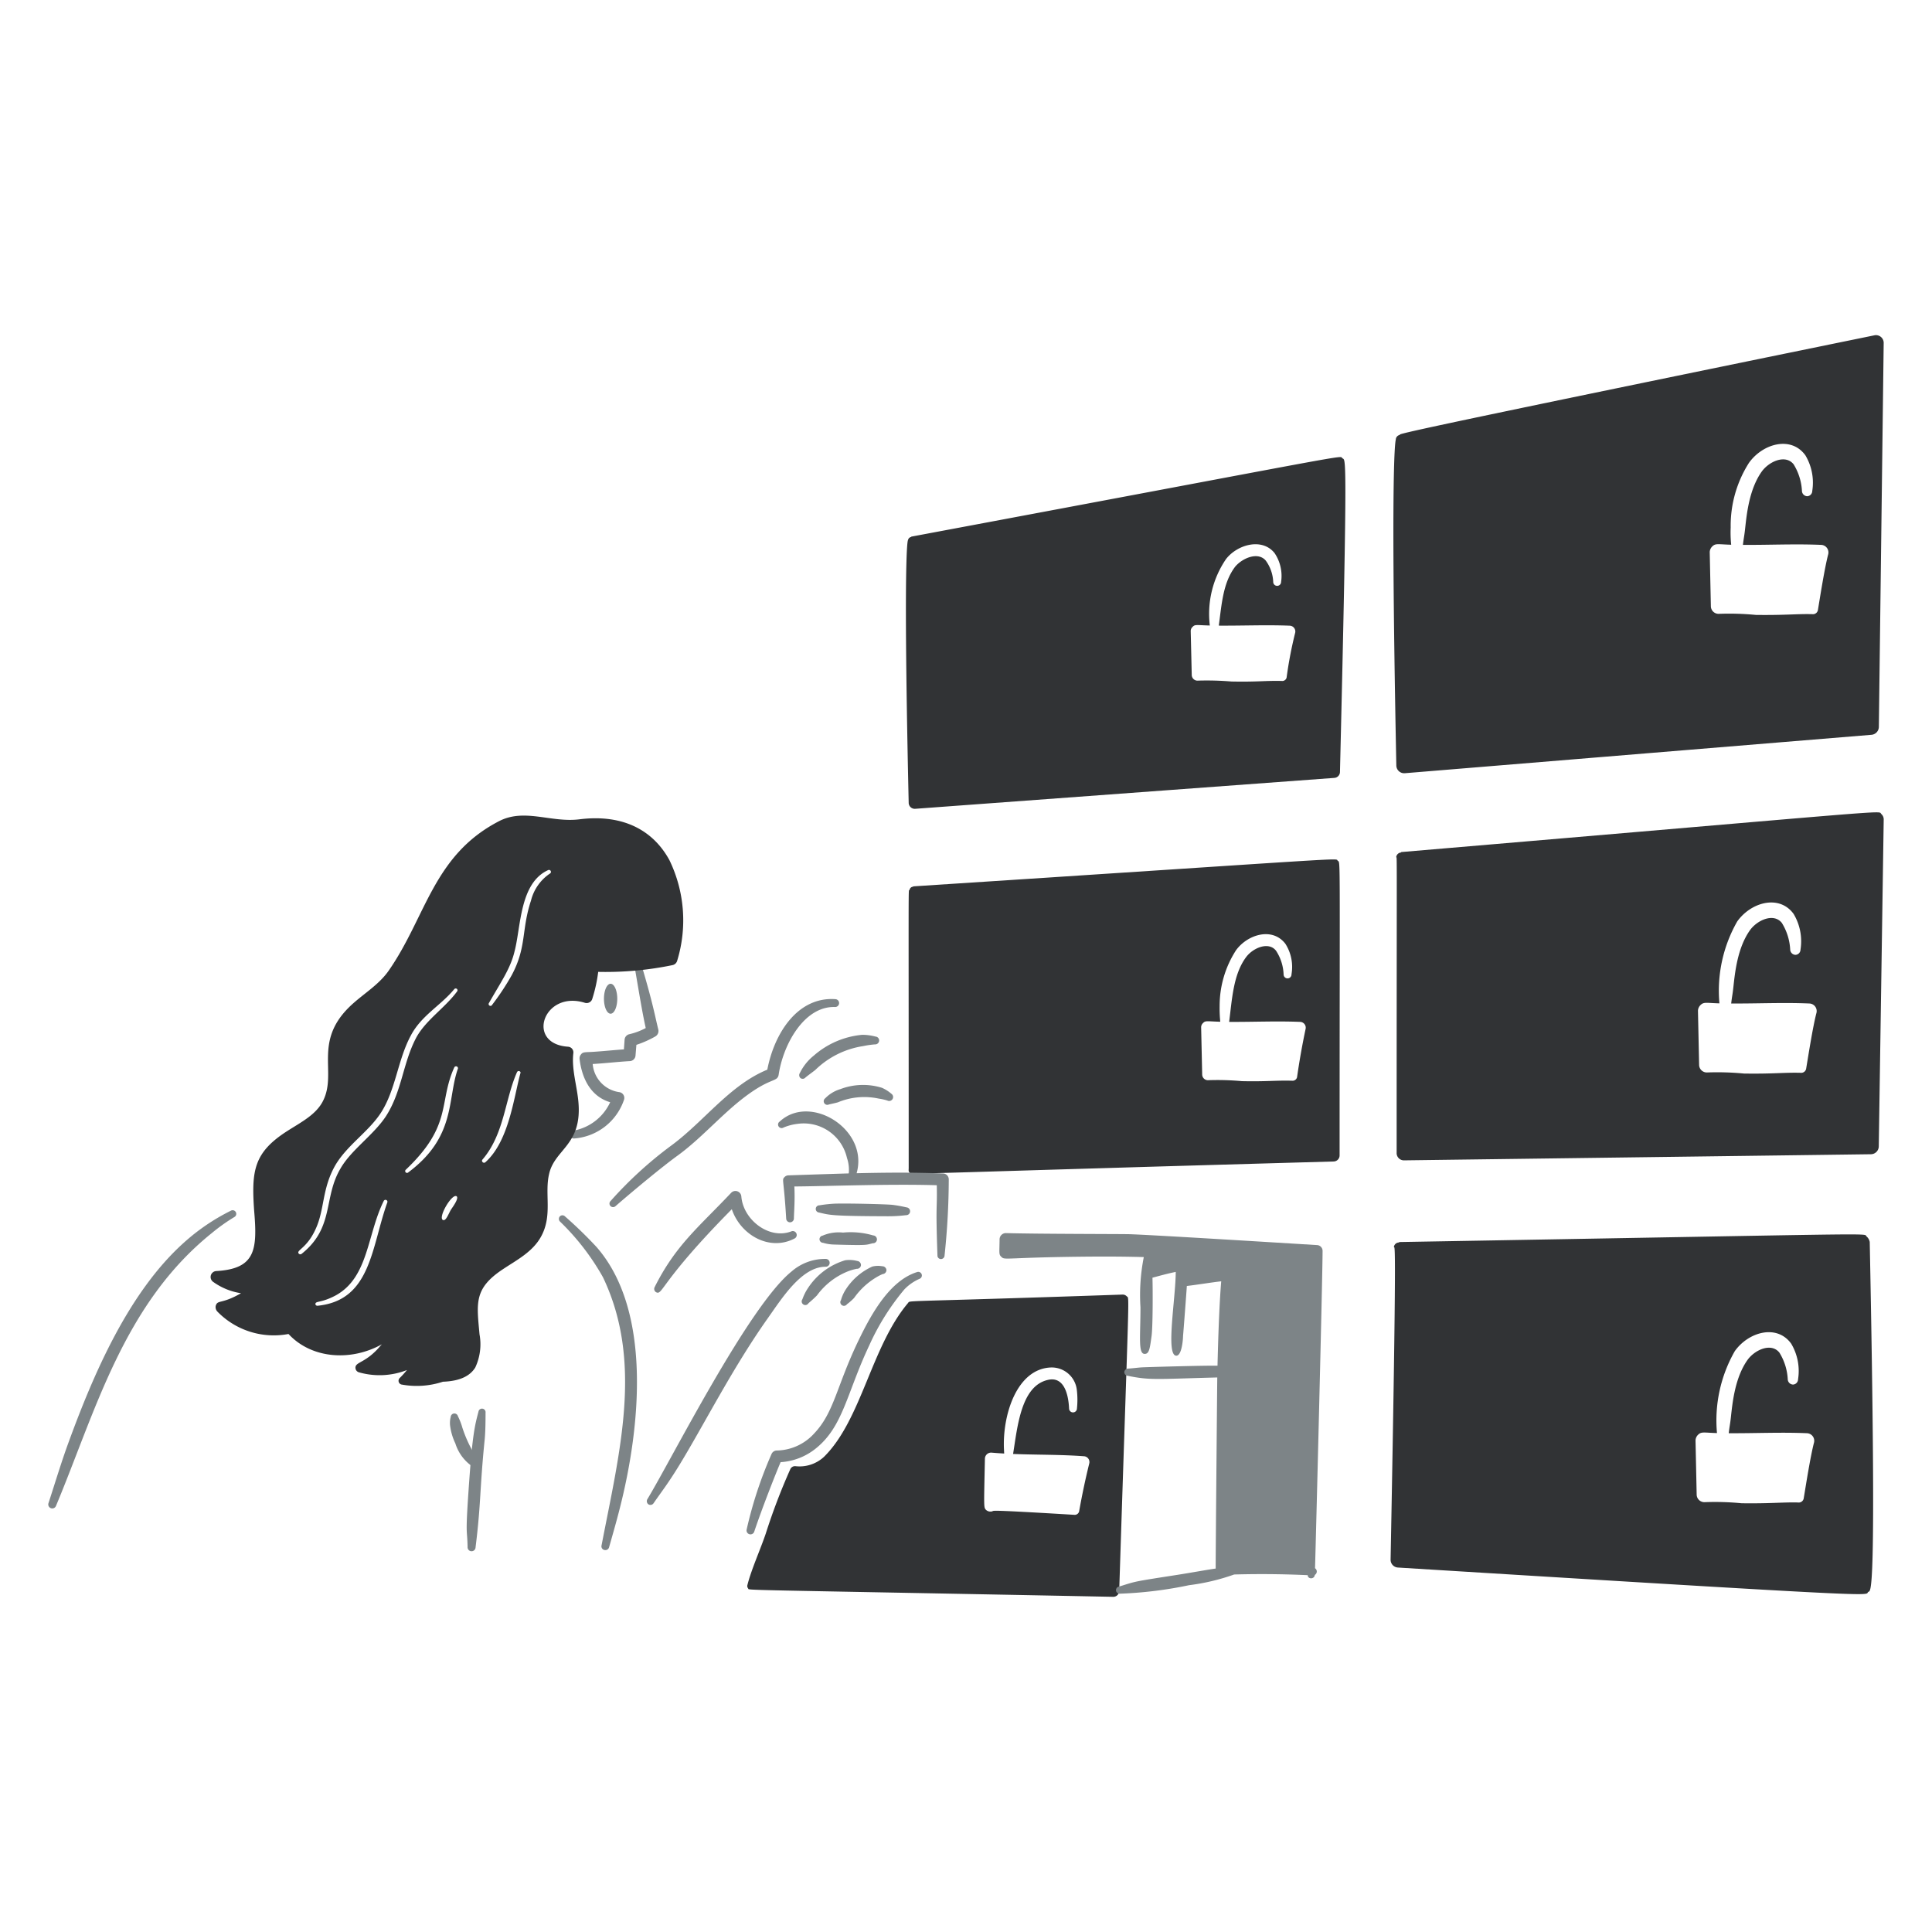 <svg xmlns="http://www.w3.org/2000/svg" viewBox="0 0 200 200"><path fill="#313335" d="M138.477 89.1c-.306-.286 2.543-.365-43.945 2.657v.035a.391.391 0 0 0-.377.371c-.136 0-.087-2.177-.087 28.753 0 .166-.038.322.062.436.306.276-2.5.195 43.945-1.116a.629.629 0 0 0 .6-.627c.003-32.118.099-30.233-.198-30.509zm-3.321 17.415a76.678 76.678 0 0 0-.886 5 .471.471 0 0 1-.5.361c-1.765-.048-2.578.1-5.21.044a27.862 27.862 0 0 0-3.438-.1.6.6 0 0 1-.673-.615l-.107-4.856a.588.588 0 0 1 .212-.457c.231-.26.466-.154 1.768-.122a13.628 13.628 0 0 1-.066-1.633 10.606 10.606 0 0 1 1.7-5.773c1.177-1.614 3.737-2.428 5.1-.673a4.448 4.448 0 0 1 .639 3.17.408.408 0 0 1-.816.027 4.807 4.807 0 0 0-.779-2.462c-.763-1-2.41-.3-3.12.677-1.315 1.785-1.435 4.314-1.739 6.682 2.467.016 4.9-.1 7.34 0a.6.6 0 0 1 .575.727z"/><path fill="#7d8487" d="M66.846 106.423c-.364-1.649-.641-3.383-1.126-6.2a.377.377 0 0 1 .735-.168c1.156 3.913 1.315 4.983 1.7 6.557a.649.649 0 0 1-.3.671 10.709 10.709 0 0 1-1.975.879l-.092 1.114a.617.617 0 0 1-.574.57c-1.257.068-2.428.215-3.858.3a3.207 3.207 0 0 0 2.733 2.909.605.605 0 0 1 .5.818 5.921 5.921 0 0 1-5.122 3.98.407.407 0 0 1-.115-.806 5.206 5.206 0 0 0 3.813-2.944c-2-.6-2.919-2.419-3.169-4.483a.614.614 0 0 1 .16-.478c.194-.276.51-.2 1.332-.262 1.034-.067 2.067-.179 3.1-.248l.069-.992a.625.625 0 0 1 .482-.577 6.835 6.835 0 0 0 1.707-.64z"/><path fill="#7d8487" d="M62.521 103.389a.689 1.55 0 1 0 1.378 0 .689 1.55 0 1 0-1.378 0zm5.129 52.235c.945-1.364 1.465-2 2.549-3.753 2.6-4.22 5.572-10.17 9.3-15.431 1.441-2.033 3.489-5.314 5.971-5.308a.405.405 0 0 0 .023-.81 5.271 5.271 0 0 0-3.537 1.29c-4.459 3.576-12.418 19.426-14.951 23.6a.406.406 0 0 0 .115.514.39.39 0 0 0 .53-.102z"/><path fill="#7d8487" d="M83.68 134.922c.1-.09.615-.524.9-.832a7.346 7.346 0 0 1 3.192-2.478 5.381 5.381 0 0 1 .919-.266.41.41 0 0 0 .436-.377.426.426 0 0 0-.39-.434 3.126 3.126 0 0 0-1.241-.073 7 7 0 0 0-3.858 2.884 5.148 5.148 0 0 0-.574 1.155.375.375 0 1 0 .62.421zm3.996.094a6.393 6.393 0 0 0 .735-.646 7.563 7.563 0 0 1 2.32-2.151 4.524 4.524 0 0 1 .643-.327.421.421 0 0 0 .39-.42.427.427 0 0 0-.436-.39 2.44 2.44 0 0 0-1.034.034 6.431 6.431 0 0 0-2.848 2.543 4.2 4.2 0 0 0-.39.93.376.376 0 0 0 .62.427zm-6.867 16.347c-.526 1.224-1.917 4.764-2.733 7.2a.408.408 0 0 1-.781-.234 42.421 42.421 0 0 1 2.573-7.809.6.6 0 0 1 .528-.363 5.344 5.344 0 0 0 3.881-1.759c2.086-2.194 2.3-4.862 4.593-9.627 1.341-2.782 3.242-6.205 6.063-7.086a.372.372 0 0 1 .253.7 4.894 4.894 0 0 0-1.561 1.086 24.831 24.831 0 0 0-3.652 5.831c-2.339 4.957-2.685 8.4-5.558 10.673a6.429 6.429 0 0 1-3.606 1.388zm-1.378-40.63c.73-3.8 3.156-7.573 7.051-7.3a.406.406 0 1 1-.046.811c-3.191-.1-5.374 3.89-5.834 7.037-.159.766-.834.226-3.605 2.351-2.373 1.82-4.458 4.262-6.867 6.006-1.7 1.229-4.858 3.87-6.408 5.218a.373.373 0 0 1-.528-.011.365.365 0 0 1 .023-.526 40.865 40.865 0 0 1 6.2-5.678c3.429-2.498 6.09-6.299 10.014-7.908zm3.951.811c.172-.151.909-.69 1.01-.774a9.039 9.039 0 0 1 4.961-2.478 9.273 9.273 0 0 1 1.217-.177.41.41 0 0 0 .436-.365.4.4 0 0 0-.367-.443 5.438 5.438 0 0 0-1.378-.184 8.815 8.815 0 0 0-5.007 2.145 5.251 5.251 0 0 0-1.447 1.8.411.411 0 0 0 .046.524.378.378 0 0 0 .529-.048zm2.411 2.797c.257-.069.606-.131.942-.227a7.092 7.092 0 0 1 4.226-.388 5.972 5.972 0 0 1 .895.2.409.409 0 0 0 .413-.705 3.892 3.892 0 0 0-.964-.611 6.611 6.611 0 0 0-4.318.138 3.633 3.633 0 0 0-1.562.949.373.373 0 0 0 .368.644zm-10.037 10.838c-7.5 7.591-7.145 8.98-7.854 8.581a.4.4 0 0 1-.138-.508c2.183-4.359 4.533-6.183 7.924-9.772a.613.613 0 0 1 1.056.393c.207 2.417 2.884 4.473 5.168 3.6a.406.406 0 0 1 .344.735c-2.59 1.358-5.59-.351-6.5-3.029z"/><path fill="#313335" d="M69.3 89.044c-1.608-2.958-4.639-4.814-9.324-4.228-2.969.368-5.72-1.2-8.383.227-6.756 3.536-7.475 9.85-11.345 15.424-1.1 1.585-2.825 2.515-4.157 3.845-3.6 3.6-1.225 6.715-2.619 9.586-.7 1.468-2.268 2.248-3.766 3.206-3.427 2.207-3.685 4.078-3.4 8.188.35 4.072.166 6.054-3.927 6.288a.616.616 0 0 0-.3 1.128 6.639 6.639 0 0 0 2.871 1.166c-2.037 1.176-2.414.645-2.618 1.3a.669.669 0 0 0 .184.613 8.147 8.147 0 0 0 7.349 2.306c2.416 2.607 6.513 2.833 9.669 1.066-.069.066-.115.133-.184.2-1.525 1.8-2.627 1.6-2.55 2.282a.489.489 0 0 0 .368.423 7.772 7.772 0 0 0 4.961-.239 9.789 9.789 0 0 1-.735.811.4.4 0 0 0 .229.7 8.666 8.666 0 0 0 4.226-.3c1.861-.066 2.848-.654 3.353-1.476a5.689 5.689 0 0 0 .437-3.436c-.287-3.209-.606-4.727 2.411-6.727 1.439-.963 3.135-1.812 4-3.461 1.158-2.178.3-4.377.8-6.437.585-2.544 3.4-2.951 3.032-7.361-.138-1.7-.73-3.443-.529-5.124a.59.59 0 0 0-.551-.659c-4.44-.3-2.532-5.886 1.746-4.545a.61.61 0 0 0 .758-.388 15.453 15.453 0 0 0 .62-2.814 34.238 34.238 0 0 0 7.694-.7.633.633 0 0 0 .482-.455 14.286 14.286 0 0 0-.802-10.409zM40.09 124.49c-1.655 4.63-1.678 10.122-7.212 10.68a.206.206 0 0 1-.229-.159c0-.379.566-.081 2.135-.928 3.373-1.883 3.214-6.275 4.938-9.756a.2.2 0 1 1 .368.163zm-.138-8.936c-1.3 1.965-3.62 3.5-4.708 5.418-1.8 3.04-.6 6.089-4.02 8.826a.219.219 0 0 1-.3-.028c-.292-.359.835-.521 1.746-2.531.949-2.045.64-4.128 2.021-6.577 1.219-2.1 3.43-3.464 4.731-5.452 1.548-2.385 1.742-5.472 3.1-8 1.091-2.087 3.087-3.1 4.5-4.81a.2.2 0 0 1 .275-.032.192.192 0 0 1 .023.262c-1.265 1.726-3.3 3-4.272 4.862-1.359 2.63-1.448 5.502-3.096 8.062zM46.7 125.2c-.257.4-.51 1.2-.827 1.1-.6-.194.913-2.8 1.4-2.458.246.222-.384 1.07-.573 1.358zm.689-14.537c-1.1 3.172-.185 7.017-5.121 10.7a.189.189 0 1 1-.253-.28c4.855-4.618 3.355-6.914 5.007-10.576a.2.2 0 1 1 .371.158zm6.477.454c-.69 2.566-1.194 7.014-3.606 9.185-.22.2-.487-.111-.3-.281 2.255-2.646 2.3-6.2 3.559-9.028.115-.242.449-.081.351.126zm3.054-20.681a4.758 4.758 0 0 0-1.952 2.793c-1.013 3.071-.426 4.788-2 7.73a25.746 25.746 0 0 1-2.021 3.059.191.191 0 1 1-.322-.2c1.208-2.135 2.223-3.547 2.641-5.333.671-2.534.514-7.057 3.468-8.408a.2.2 0 1 1 .19.361z"/><path fill="#7d8487" d="M23.9 125.331a21.532 21.532 0 0 0-4.87 3.314c-5.718 5.134-9.347 13.576-11.965 20.755-.72 1.974-1.27 3.819-2.044 6.2a.414.414 0 0 0 .781.276c4.1-9.807 7-20.912 16.145-28.244a18.859 18.859 0 0 1 2.32-1.649.373.373 0 0 0-.367-.652zm22.758 21.347a2.477 2.477 0 0 0-.069.861 6 6 0 0 0 .551 1.888 4.517 4.517 0 0 0 1.585 2.253.409.409 0 0 0 .643-.5c-.115-.234-.183-.473-.3-.712a13.61 13.61 0 0 1-1.2-2.662 6.84 6.84 0 0 0-.459-1.189.381.381 0 0 0-.751.061z"/><path fill="#7d8487" d="M49.529 146.143c-.362 1.364-.605 2.312-.942 6.98-.454 6.308-.218 4.891-.183 7.032a.413.413 0 0 0 .826.032c.573-4.613.418-5.943.942-11.146.078-.779.092-1.814.092-2.8a.37.37 0 0 0-.735-.098zm8.429-19.701a25.025 25.025 0 0 1 4.455 5.767c4.2 8.77 1.7 18.173-.138 27.758a.386.386 0 0 0 .3.489.4.4 0 0 0 .482-.3c.368-1.3.755-2.635 1.1-4 2.156-8.447 3.349-20.5-2.411-27.075a44.2 44.2 0 0 0-3.261-3.163.373.373 0 0 0-.528 0 .387.387 0 0 0 .001.524zm39.663-4.965c-3.037-.121-5.893-.095-8.945-.025 1.29-4.52-4.783-8.3-7.959-5.351a.367.367 0 1 0 .391.622 5.376 5.376 0 0 1 1.47-.384 4.588 4.588 0 0 1 5.1 3.533 3.826 3.826 0 0 1 .187 1.6c-1.124.028-5.285.168-6.25.2a.57.57 0 0 0-.413.191c-.287.3-.062.14.183 4.274a.4.4 0 1 0 .8-.009c.012-.692.119-1.879.046-3.305 3.551-.027 9.8-.277 14.745-.129.055 2.69-.131 1.639.069 7.26a.36.36 0 0 0 .344.383.376.376 0 0 0 .391-.363 76.352 76.352 0 0 0 .436-7.879.611.611 0 0 0-.595-.618z"/><path fill="#7d8487" d="M84.782 125.519c1.119.258 1.215.37 7.12.388a14.871 14.871 0 0 0 1.883-.112.405.405 0 0 0 .046-.809 13.726 13.726 0 0 0-1.447-.261c-.685-.069-4.472-.165-5.948-.124a13.658 13.658 0 0 0-1.608.174.373.373 0 0 0-.046.744zm.418 3.135a4.259 4.259 0 0 0 1.079.179c3.733.111 3.317.034 4.088-.133a.4.4 0 0 0 .414-.4.41.41 0 0 0-.391-.409 8.265 8.265 0 0 0-3.123-.294 4.206 4.206 0 0 0-2.113.317.372.372 0 0 0 .046.74z"/><path fill="#313335" d="M138.963 47.436c-.382-.293 2.59-.719-44.634 8.117v.034a.4.4 0 0 0-.336.368c.11 0-.582-2.243.074 27.177a.631.631 0 0 0 .676.595l43.394-3.2a.622.622 0 0 0 .576-.614c.822-34.213.587-32.166.25-32.477zm-4.887 18.071a41.858 41.858 0 0 0-.886 4.628.457.457 0 0 1-.5.357c-1.8-.04-2.436.111-5.21.058a30.659 30.659 0 0 0-3.439-.093.6.6 0 0 1-.673-.612l-.106-4.51a.585.585 0 0 1 .212-.456c.232-.263.482-.154 1.765-.127a10.083 10.083 0 0 1 1.674-6.872c1.156-1.5 3.731-2.253 5.033-.621a4.223 4.223 0 0 1 .673 2.983.408.408 0 0 1-.815.026 4.013 4.013 0 0 0-.78-2.244c-.786-.919-2.371-.285-3.154.631-1.264 1.663-1.394 3.84-1.7 6.11 2.465.017 4.9-.091 7.334.006a.6.6 0 0 1 .572.736zm59.935-30.79c-51.69 10.582-49.094 10.2-49.09 10.306a.5.5 0 0 0-.428.491c.1-.005-.648-1.643.054 33.73a.815.815 0 0 0 .867.8l48.306-3.977a.832.832 0 0 0 .778-.818l.5-39.71a.8.8 0 0 0-.987-.822zm-4.75 22.641c-.386 1.457-.872 4.61-1.065 5.749a.521.521 0 0 1-.592.47c-1.639-.04-2.75.12-5.84.079a28.793 28.793 0 0 0-3.788-.114.8.8 0 0 1-.868-.8l-.118-5.593a.864.864 0 0 1 .276-.594c.338-.33.608-.2 1.946-.164a12.186 12.186 0 0 1-.052-1.79 12.113 12.113 0 0 1 1.894-6.69c1.429-2 4.364-2.82 5.84-.775a5.526 5.526 0 0 1 .71 3.691.548.548 0 0 1-.513.542.568.568 0 0 1-.552-.51 5.807 5.807 0 0 0-.869-2.8c-.859-1.065-2.574-.271-3.314.783-1.28 1.824-1.535 4.36-1.7 5.863-.092.854-.141.932-.228 1.7 2.716.018 5.4-.116 8.08 0a.785.785 0 0 1 .753.953zm5.489 26.906c-.412-.376 2.864-.52-49.705 3.942v.044a.543.543 0 0 0-.512.5c.1.005.047-1.454.047 30.569a.753.753 0 0 0 .777.8l48.326-.633a.824.824 0 0 0 .807-.819l.51-33.793a.747.747 0 0 0-.25-.61zm-6.706 20.572c-.387 1.459-.869 4.594-1.065 5.748a.522.522 0 0 1-.592.471c-1.752-.043-2.71.122-5.839.079a29.208 29.208 0 0 0-3.789-.115.8.8 0 0 1-.868-.8l-.118-5.594a.864.864 0 0 1 .276-.593c.339-.331.619-.2 1.946-.164a14.452 14.452 0 0 1 1.842-8.48c1.432-2.009 4.366-2.816 5.84-.775a5.519 5.519 0 0 1 .71 3.691.549.549 0 0 1-.513.542.569.569 0 0 1-.552-.511 5.793 5.793 0 0 0-.869-2.8c-.858-1.065-2.573-.273-3.314.783-1.28 1.824-1.534 4.351-1.7 5.863-.087.813-.132.884-.228 1.7 2.715.018 5.4-.116 8.08 0a.785.785 0 0 1 .753.955zm5.511 23.737a1 1 0 0 0-.337-.583c-.337-.358 2.692-.293-48.384.586v.049a.526.526 0 0 0-.54.492c.1 0 .3-1.545-.34 32.347a.806.806 0 0 0 .759.807c51.345 3.174 48.291 2.912 48.676 2.533.258-.253.924 1.945.166-36.231zm-5.764 20.745c-.386 1.457-.87 4.6-1.065 5.748a.521.521 0 0 1-.592.471c-1.568-.041-2.8.119-5.84.079a28.8 28.8 0 0 0-3.788-.114.8.8 0 0 1-.868-.8l-.118-5.594a.864.864 0 0 1 .276-.593c.34-.331.622-.2 1.946-.164a14.452 14.452 0 0 1 1.842-8.48c1.432-2.008 4.366-2.818 5.84-.775a5.526 5.526 0 0 1 .71 3.691.548.548 0 0 1-.513.542.568.568 0 0 1-.552-.511 5.808 5.808 0 0 0-.869-2.8c-.858-1.064-2.573-.271-3.314.784-1.28 1.824-1.535 4.36-1.7 5.863-.09.843-.136.9-.228 1.7 2.716.018 5.4-.116 8.081 0a.785.785 0 0 1 .752.953zM116.645 134.2a.574.574 0 0 0-.459-.185c-23.392.808-21.916.564-22.19.876-3.817 4.525-4.8 12.071-8.7 15.923a3.721 3.721 0 0 1-2.96.963.53.53 0 0 0-.52.305 64.164 64.164 0 0 0-2.547 6.682c-.563 1.665-1.508 3.748-1.9 5.33a.362.362 0 0 0 .078.334c.157.22-2.274.088 37.793.874a.611.611 0 0 0 .619-.6c1.034-32.088 1.073-30.235.786-30.502zm-3.887 17.3a76.932 76.932 0 0 0-1.049 4.969.47.47 0 0 1-.508.344c-10.243-.617-7.909-.384-8.642-.336a.675.675 0 0 1-.49-.175c-.237-.276-.219-.135-.111-5.319a.64.64 0 0 1 .694-.606c.438.038.877.068 1.3.092l-.018-.38c-.188-3.53 1.287-8.386 4.853-8.528a2.616 2.616 0 0 1 2.689 2.352 8.54 8.54 0 0 1 .01 1.89.408.408 0 0 1-.816 0c-.077-1.619-.593-3.344-2.209-2.952-2.771.636-3.137 4.866-3.586 7.662 2.465.1 4.9.055 7.336.237a.6.6 0 0 1 .547.75z"/><path fill="#7d8487" d="M136.342 128.891c-3.858-.235-16.788-1.038-19.384-1.126-.849-.027-9.416-.02-12.815-.115a.651.651 0 0 0-.666.632c-.012 1.394-.1 1.581.184 1.826.373.387.364.044 9.37-.025 1.791-.012 3.583 0 5.375.05a20.173 20.173 0 0 0-.345 5.209c0 2.948-.249 4.745.39 4.809.522.053.582-.568.758-1.835.141-1.012.128-5.028.093-6.048.8-.217 1.623-.442 2.41-.6-.013 2.808-1.052 8.612.046 8.675.59.029.712-1.736.712-2.06.038-.361.392-5.058.39-5.158 1.172-.141 2.575-.375 3.56-.483-.165 1.946-.3 5.13-.384 8.737-1.36-.032-7.461.148-7.81.17-.483.029-.942.1-1.424.125a.4.4 0 0 0-.414.346.381.381 0 0 0 .345.4c2.307.472 2.813.346 9.278.174-.01.517-.165 17.707-.165 19.783-.679.088-2.669.448-3.9.64-4.751.742-4.228.644-6.109 1.228a.371.371 0 0 0 .115.733 42.14 42.14 0 0 0 7.143-.88 21.962 21.962 0 0 0 4.665-1.107c2.565-.071 5.066-.047 7.614.07 0 .42.681.454.736-.025a.411.411 0 0 0 .022-.694c.069-2.148.781-30.233.781-32.833a.6.6 0 0 0-.571-.618z"/></svg>